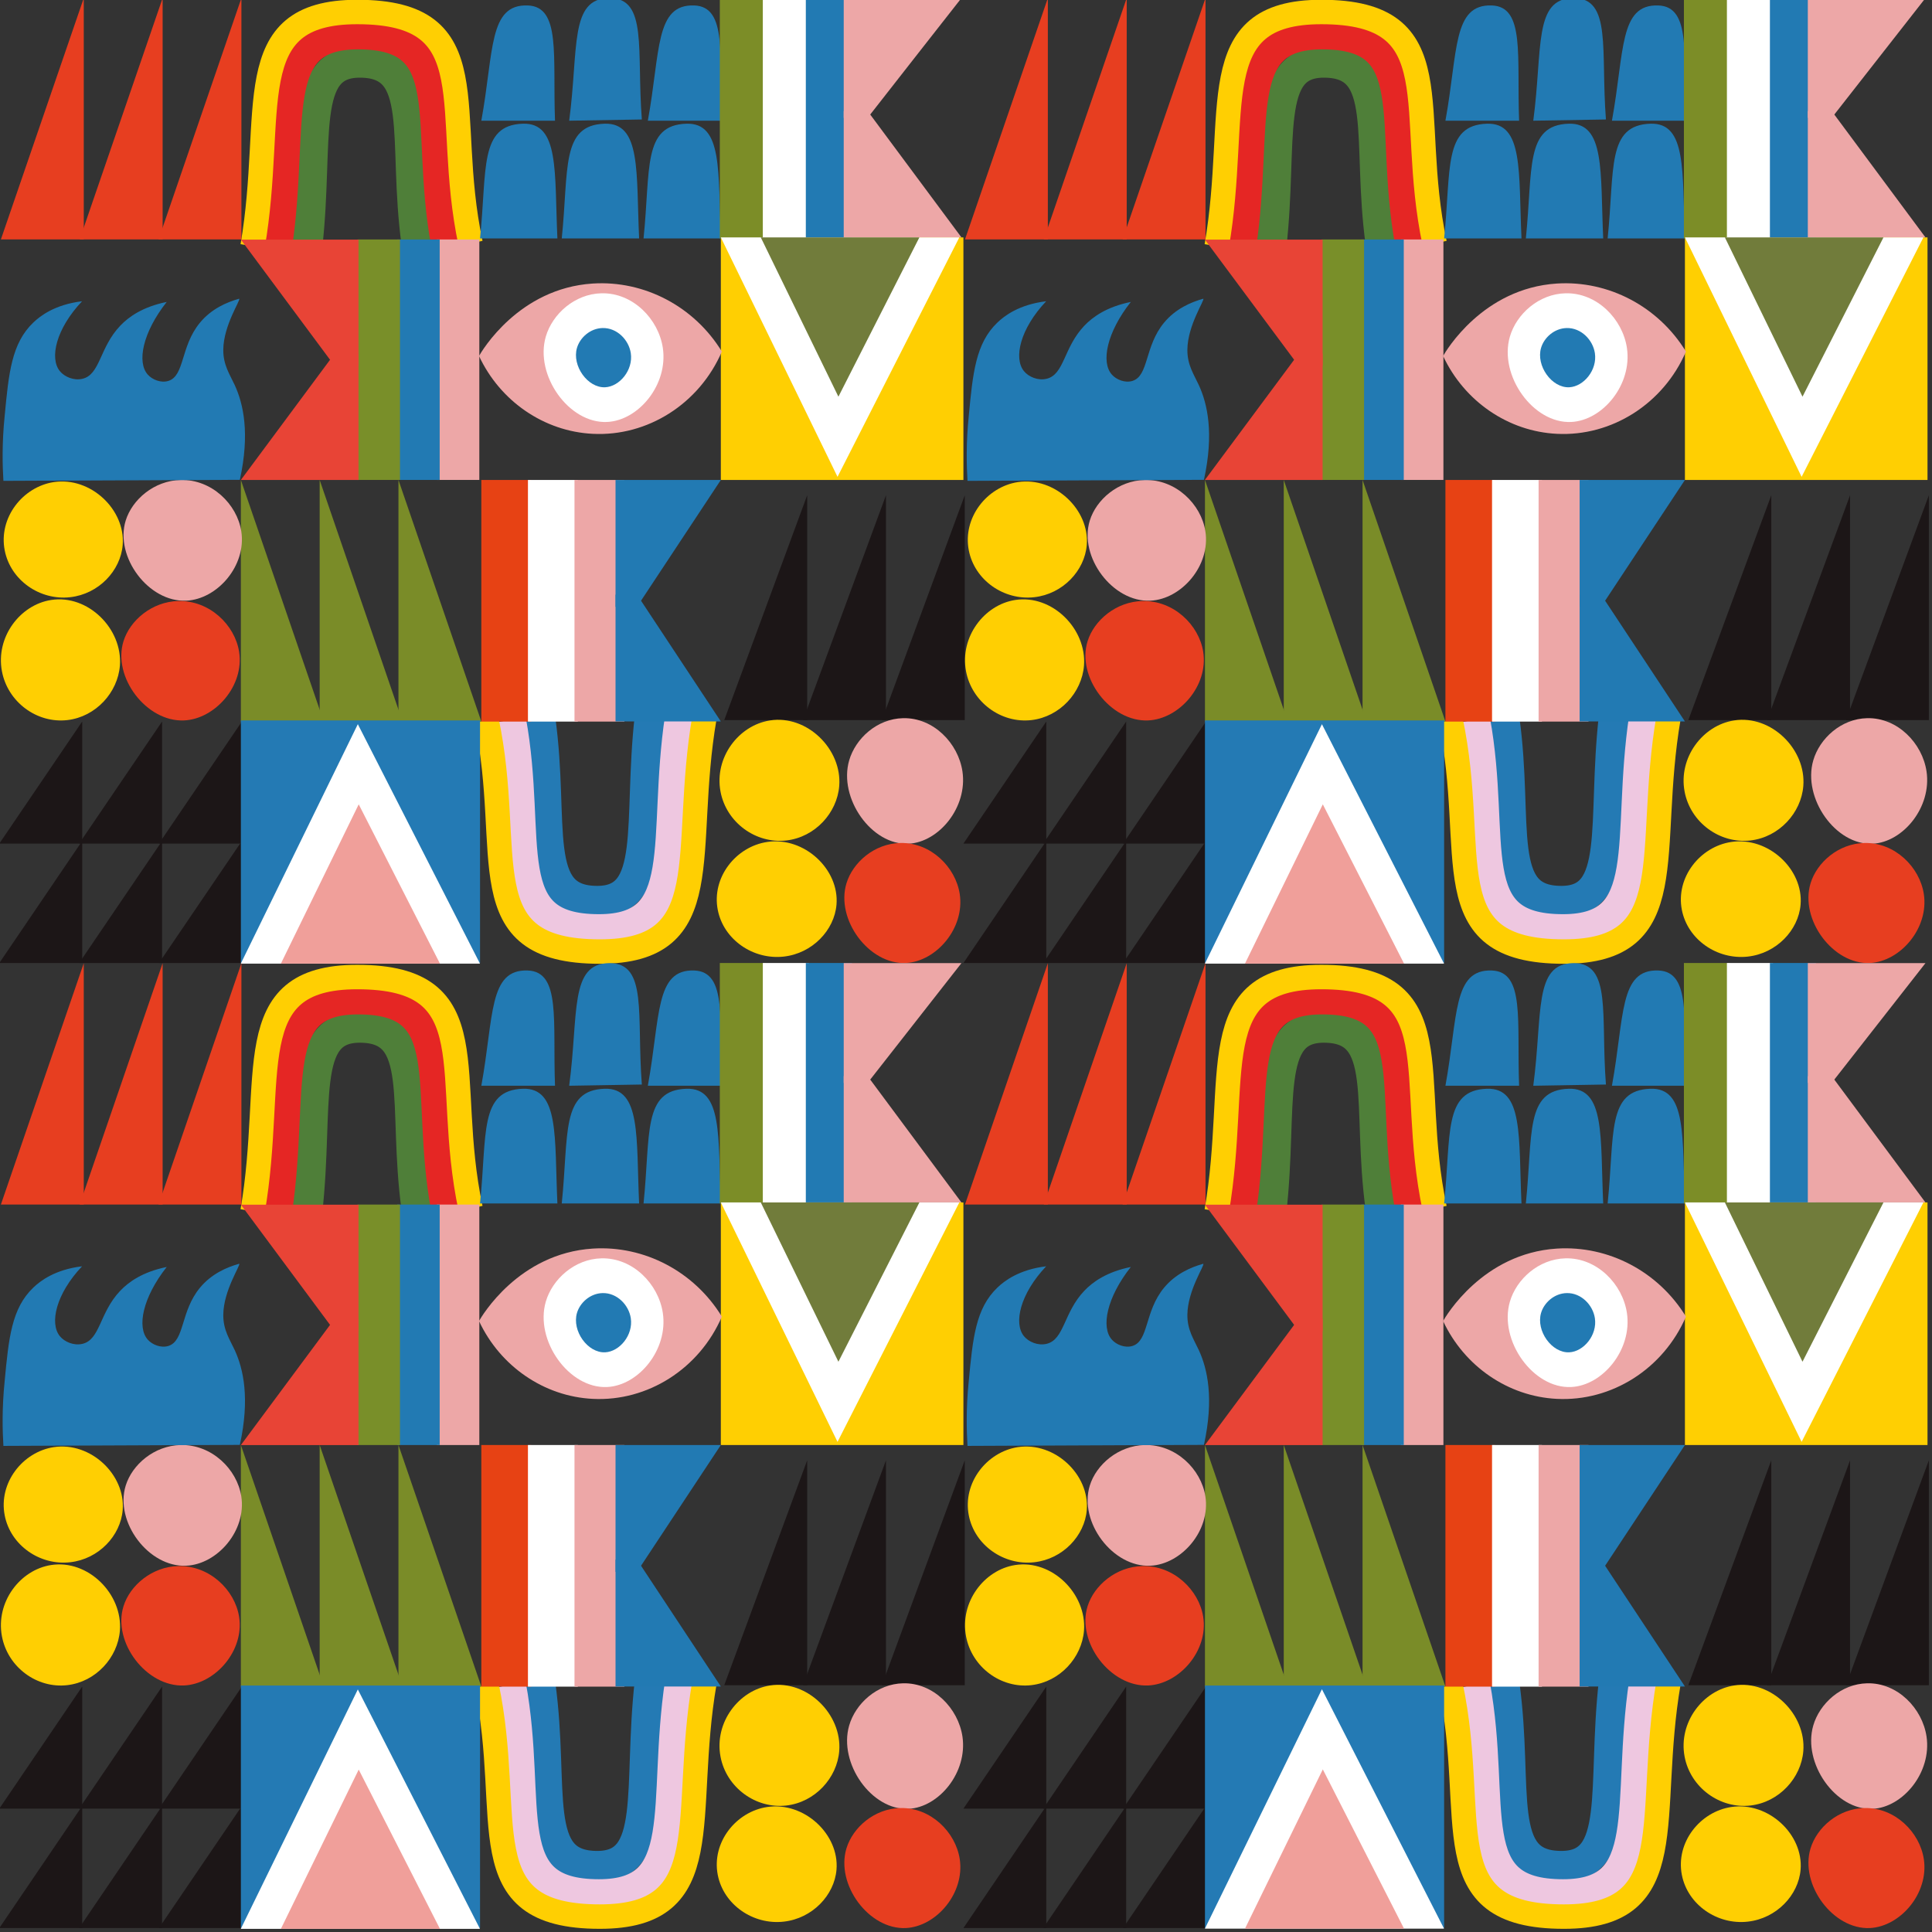 <?xml version="1.0" encoding="UTF-8"?> <!-- Generator: Adobe Illustrator 24.1.2, SVG Export Plug-In . SVG Version: 6.00 Build 0) --> <svg xmlns="http://www.w3.org/2000/svg" xmlns:xlink="http://www.w3.org/1999/xlink" id="Слой_1" x="0px" y="0px" viewBox="0 0 2834.6 2834.6" style="enable-background:new 0 0 2834.6 2834.6;" xml:space="preserve"><rect x="0" y="0" width="2834.6" height="2834.6" fill="#333333" stroke="none"/> <style type="text/css"> .st0{fill:none;stroke:#4F7F39;stroke-width:30.44;stroke-miterlimit:10;} .st1{fill:none;stroke:#E52624;stroke-width:31.595;stroke-miterlimit:10;} .st2{fill:none;stroke:#FFCF02;stroke-width:23.686;stroke-miterlimit:10;} .st3{fill:#FFCF02;} .st4{fill:none;stroke:#247AB4;stroke-width:30.44;stroke-miterlimit:10;} .st5{fill:none;stroke:#EEC7E0;stroke-width:31.595;stroke-miterlimit:10;} .st6{fill:#227AB3;} .st7{fill:#E73E20;} .st8{fill:#1C1617;} .st9{fill:#7A8C28;} .st10{fill:#7C8D27;} .st11{fill:#FFFFFF;} .st12{fill:#EDA7A7;} .st13{fill:#798F29;} .st14{fill:#E84436;} .st15{fill:#717C3B;} .st16{fill:#247AB4;} .st17{fill:#F09F9A;} .st18{fill:#E74214;} .st19{fill:none;stroke:#4F7F39;stroke-width:46.1;stroke-miterlimit:10;} .st20{fill:none;stroke:#E52624;stroke-width:47.849;stroke-miterlimit:10;} .st21{fill:none;stroke:#FFCF02;stroke-width:35.87;stroke-miterlimit:10;} .st22{fill:none;stroke:#247AB4;stroke-width:46.1;stroke-miterlimit:10;} .st23{fill:none;stroke:#EEC7E0;stroke-width:47.849;stroke-miterlimit:10;} </style> <g> <path class="st0" d="M-770.6,233.3c-14.1-100.9,9.7-174.9-56.2-174.9c-59.5,0-40.4,75.2-51.9,177"></path> <path class="st1" d="M-741.3,233c-21.8-116.7,15.1-202.3-87.2-202.3c-92.2,0-62.6,87-80.5,204.7"></path> <path class="st2" d="M-718.6,232.8c-27.8-128.2,19.2-222.3-110.8-222.3c-117.2,0-79.5,95.6-102.2,225"></path> <rect x="-474" y="227" class="st3" width="237" height="233"></rect> <path class="st4" d="M-650.9,690.1C-636.8,791-660.7,865-594.7,865c59.5,0,40.4-75.2,51.9-177"></path> <path class="st5" d="M-680.3,690.5c21.8,116.7-15.1,202.3,87.2,202.3c92.2,0,62.6-87,80.5-204.7"></path> <path class="st2" d="M-703,690.7C-675.2,818.9-722.2,913-592.2,913c117.2,0,79.5-95.6,102.2-225"></path> <path class="st6" d="M-709.3,228c25.2,0,50.4,0,75.6,0c-2.9-63.8,2.1-111.3-33.7-110.2C-710.3,119.1-702.3,161.5-709.3,228z"></path> <path class="st6" d="M-629.4,228c25.2,0,50.4,0,75.6,0c-2.9-63.8,2.1-111.3-33.7-110.2C-630.4,119.1-622.4,161.5-629.4,228z"></path> <path class="st6" d="M-549.6,228c25.2,0,50.4,0,75.6,0c-2.9-63.8,2.1-111.3-33.7-110.2C-550.6,119.1-542.6,161.5-549.6,228z"></path> <path class="st6" d="M-708,114.9c24,0,48,0,72,0c-2.3-62.2,5.9-109.5-26.6-110.7C-701.1,2.8-695.7,48.2-708,114.9z"></path> <path class="st6" d="M-545.3,114.9c24,0,48,0,72,0C-475.6,52.7-467.4,5.4-500,4.2C-538.4,2.8-533,48.2-545.3,114.9z"></path> <path class="st6" d="M-622.2,114.9c23.7-0.4,47.3-0.8,71-1.2C-556.4,47-545.3-2.9-582.8-2.9C-622.2-2.9-612.8,45.6-622.2,114.9z"></path> <polyline class="st7" points="-1096.5,-2.9 -1096.5,229 -1177.5,229 "></polyline> <polyline class="st7" points="-1019.5,-2.9 -1019.5,229 -1100.5,229 "></polyline> <polyline class="st7" points="-942.5,-2.9 -942.5,229 -1023.5,229 "></polyline> <polyline class="st8" points="-389.7,474.7 -389.7,690.7 -470.7,690.7 "></polyline> <polyline class="st8" points="-312.7,474.7 -312.7,690.7 -393.7,690.7 "></polyline> <polyline class="st8" points="-235.7,474.7 -235.7,690.7 -316.7,690.7 "></polyline> <polyline class="st8" points="-942,806.7 -942,924 -1023,924 "></polyline> <polyline class="st8" points="-1020,806.7 -1020,924 -1101,924 "></polyline> <polyline class="st8" points="-1098,806.7 -1098,924 -1179,924 "></polyline> <polyline class="st8" points="-942,692 -942,809.3 -1023,809.3 "></polyline> <polyline class="st8" points="-1020,692 -1020,809.3 -1101,809.3 "></polyline> <polyline class="st8" points="-1098,692 -1098,809.3 -1179,809.3 "></polyline> <polyline class="st9" points="-789,460 -789,692 -708,692 "></polyline> <polyline class="st9" points="-866,460 -866,692 -785,692 "></polyline> <polyline class="st9" points="-943,460 -943,692 -862,692 "></polyline> <rect x="-475" y="-3" class="st10" width="45" height="231"></rect> <rect x="-433" y="-3" class="st11" width="45" height="231"></rect> <rect x="-391" y="-3" class="st6" width="45" height="231"></rect> <g> <path class="st12" d="M-329,110.1c-8.3,0.7-16.7,1.3-25,2v-115h115C-269,34.8-299,72.5-329,110.1z"></path> <path class="st12" d="M-329,107.8c-8.3-0.7-16.7-1.4-25-2.1v121.3h115C-269,187.2-299,147.5-329,107.8z"></path> </g> <rect x="-751.5" y="229" transform="matrix(-1 -1.224647e-16 1.224647e-16 -1 -1461.512 689)" class="st12" width="41.5" height="231"></rect> <rect x="-790.3" y="229" transform="matrix(-1 -1.224647e-16 1.224647e-16 -1 -1539 689)" class="st6" width="41.5" height="231"></rect> <rect x="-829" y="229" transform="matrix(-1 -1.224647e-16 1.224647e-16 -1 -1616.488 689)" class="st13" width="41.5" height="231"></rect> <g> <path class="st14" d="M-853,348.3c8.3,0.7,16.7,1.4,25,2.1V229.1h-115C-913,268.9-883,308.6-853,348.3z"></path> <path class="st14" d="M-853,340.8c8.3-0.7,16.7-1.4,25-2.1V460h-115C-913,420.3-883,380.5-853,340.8z"></path> </g> <path class="st11" d="M-360,457c-38-76.7-76-153.3-114-230h233C-280.7,303.7-320.3,380.3-360,457z"></path> <path class="st15" d="M-359.2,380c-25.3-51-50.6-102-75.8-153h155C-306.4,278-332.8,329-359.2,380z"></path> <rect x="-943" y="691" class="st16" width="233.7" height="233"></rect> <path class="st11" d="M-828.7,694c-38.1,76.7-76.2,153.3-114.3,230h233.7C-749.1,847.3-788.9,770.7-828.7,694z"></path> <path class="st17" d="M-827.8,771c-25.4,51-50.7,102-76.1,153h155.4C-774.9,873-801.4,822-827.8,771z"></path> <path class="st3" d="M-474.3,759.3c-6.2-32.6,17.8-63.6,48.4-68.3c36.3-5.6,70.5,27.7,67.7,63c-2.1,25.8-23.6,49.1-51.6,52.3 C-439.9,809.7-468.7,789.1-474.3,759.3z"></path> <path class="st3" d="M-477,873c-6.2-31.2,17.8-60.8,48.4-65.3c36.3-5.3,70.5,26.4,67.7,60.2c-2.1,24.6-23.6,46.9-51.6,50 C-442.5,921.1-471.4,901.4-477,873z"></path> <path class="st12" d="M-348.6,729.4c6.2-21,27.2-40,52.6-40.6c29.8-0.6,54,24.2,58,51.2c5.1,34.3-22.8,67.9-52.6,69.4 C-326.6,811.2-359.3,765.7-348.6,729.4z"></path> <path class="st7" d="M-351.3,847.5c6.2-20.1,27.2-38.2,52.6-38.8c29.8-0.6,54,23.1,58,49c5.1,32.8-22.8,64.9-52.6,66.3 C-329.3,925.6-362,882.2-351.3,847.5z"></path> <path class="st3" d="M-1173.8,527.6c-6.2-31.3,17.7-61,48-65.5c36.1-5.3,70.1,26.6,67.3,60.4c-2,24.7-23.4,47.1-51.3,50.2 C-1139.5,576-1168.1,556.2-1173.8,527.6z"></path> <path class="st3" d="M-1176.4,643.6c-6.2-32.7,17.7-63.7,48-68.4c36.1-5.6,70.1,27.7,67.3,63c-2,25.8-23.4,49.1-51.3,52.3 C-1142.2,694.1-1170.8,673.4-1176.4,643.6z"></path> <path class="st12" d="M-1055.5,499c6.3-20.2,27.7-38.5,53.7-39c30.4-0.6,55.1,23.2,59.2,49.3c5.2,33-23.3,65.3-53.7,66.7 C-1033.1,577.6-1066.5,533.9-1055.5,499z"></path> <path class="st7" d="M-1057.7,614.8c6.3-20,27.7-38.1,53.7-38.6c30.4-0.6,55.1,23,59.2,48.7c5.2,32.6-23.3,64.6-53.7,66 C-1035.2,692.6-1068.6,649.4-1057.7,614.8z"></path> <path class="st12" d="M-710.3,340.9c2.5-4.4,38.5-65,111.2-69.6c50.6-3.2,99.2,22.1,126.1,65.4c-22,50.1-72.6,81.7-126.1,79.1 C-646.7,413.4-689.6,384.4-710.3,340.9z"></path> <path class="st11" d="M-645,322.2c6.4-21.5,28.1-41,54.4-41.6c30.7-0.7,55.7,24.8,59.9,52.5c5.3,35.2-23.6,69.6-54.4,71.1 C-622.3,406.1-656.1,359.5-645,322.2z"></path> <path class="st6" d="M-614.6,333.2c2.9-9.9,12.9-18.9,25-19.1c14.1-0.3,25.6,11.4,27.6,24.2c2.4,16.2-10.8,32-25,32.7 C-604.1,371.7-619.7,350.3-614.6,333.2z"></path> <path class="st6" d="M-1175,460.9c77-0.3,154-0.7,231-1c10-44.8,3.4-73.1-5-91c-4.9-10.4-11.3-19.3-11.2-34 c0.2-23.6,17.3-48,15.5-49c0,0-0.1,0-0.1,0c-12.1,3.3-27,9.7-38.2,23c-19.2,22.8-14.8,51.1-31,56c-7.3,2.2-15.6-1.3-20-6 c-10.9-11.8-5.1-40.6,18.4-69.8c-23.6,4.7-37.3,14.4-45.4,22.8c-20.4,21.1-19.4,47-37,51c-8.3,1.9-17.4-1.8-22-7.4 c-10.3-12.4-3.8-40.6,21.7-67.1c-26.5,3.2-40.9,14.1-47.7,20.5c-21.2,19.9-23.9,48.3-28,90C-1176.5,424.6-1176,446-1175,460.9z"></path> <rect x="-708" y="460" class="st18" width="48.8" height="232.1"></rect> <rect x="-662.5" y="460" class="st11" width="48.8" height="232.1"></rect> <rect x="-617" y="460" class="st12" width="48.8" height="232.1"></rect> <path class="st6" d="M-554.5,579.8c-7.5,0.7-14.9,1.4-22.4,2.1V460H-474C-500.8,499.9-527.7,539.8-554.5,579.8z"></path> <path class="st6" d="M-554.5,572.2c-7.5-0.7-14.9-1.4-22.4-2.1v121.9H-474C-500.8,652-527.7,612.1-554.5,572.2z"></path> </g> <g> <path class="st19" d="M612.2,358c-21.2-154.1,14.6-267.1-84.4-267.1c-89.4,0-60.6,114.9-77.9,270.4"></path> <path class="st20" d="M656.3,357.5c-32.8-178.2,22.7-309-130.9-309c-138.5,0-93.9,132.9-120.8,312.7"></path> <path class="st21" d="M690.4,357.1C648.7,161.3,719.2,17.6,524.1,17.6c-176,0-119.4,146.1-153.5,343.7"></path> <rect x="1057.6" y="348.3" class="st3" width="355.9" height="355.9"></rect> <path class="st22" d="M791.9,1055.7c21.2,154.1-14.6,267.1,84.4,267.1c89.4,0,60.6-114.9,77.9-270.4"></path> <path class="st23" d="M747.8,1056.2c32.8,178.2-22.7,309,130.9,309c138.5,0,93.9-132.9,120.8-312.7"></path> <path class="st21" d="M713.8,1056.6c41.7,195.8-28.8,339.5,166.3,339.5c176,0,119.4-146.1,153.5-343.7"></path> <path class="st6" d="M704.3,349.8c37.8,0,75.6,0,113.5,0c-4.4-97.4,3.1-170-50.6-168.3C702.8,183.5,714.8,248.2,704.3,349.8z"></path> <path class="st6" d="M824.2,349.8c37.8,0,75.6,0,113.5,0c-4.4-97.4,3.1-170-50.6-168.3C822.7,183.5,834.7,248.2,824.2,349.8z"></path> <path class="st6" d="M944.2,349.8c37.8,0,75.6,0,113.5,0c-4.4-97.4,3.1-170-50.6-168.3C942.6,183.5,954.7,248.2,944.2,349.8z"></path> <path class="st6" d="M706.2,177.1c36,0,72.1,0,108.1,0c-3.5-95,8.9-167.3-40-169.1C716.6,5.9,724.8,75.3,706.2,177.1z"></path> <path class="st6" d="M950.5,177.1c36,0,72.1,0,108.1,0c-3.5-95,8.9-167.3-40-169.1C960.9,5.9,969.1,75.3,950.5,177.1z"></path> <path class="st6" d="M835.1,177.1c35.5-0.6,71.1-1.2,106.6-1.8c-7.8-102,8.9-178.1-47.4-178.1C835.1-2.8,849.2,71.2,835.1,177.1z"></path> <polyline class="st7" points="122.9,-2.8 122.9,351.3 1.3,351.3 "></polyline> <polyline class="st7" points="238.6,-2.8 238.6,351.3 116.9,351.3 "></polyline> <polyline class="st7" points="354.2,-2.8 354.2,351.3 232.6,351.3 "></polyline> <polyline class="st8" points="1184.3,726.6 1184.3,1056.5 1062.6,1056.5 "></polyline> <polyline class="st8" points="1299.9,726.6 1299.9,1056.5 1178.2,1056.5 "></polyline> <polyline class="st8" points="1415.5,726.6 1415.5,1056.5 1293.9,1056.5 "></polyline> <polyline class="st8" points="354.9,1233.8 354.9,1412.9 233.2,1412.9 "></polyline> <polyline class="st8" points="237.8,1233.8 237.8,1412.9 116.1,1412.9 "></polyline> <polyline class="st8" points="120.6,1233.8 120.6,1412.9 -1,1412.9 "></polyline> <polyline class="st8" points="354.9,1058.6 354.9,1237.7 233.2,1237.7 "></polyline> <polyline class="st8" points="237.8,1058.6 237.8,1237.7 116.1,1237.7 "></polyline> <polyline class="st8" points="120.6,1058.6 120.6,1237.7 -1,1237.7 "></polyline> <polyline class="st9" points="584.6,704.2 584.6,1058.6 706.2,1058.6 "></polyline> <polyline class="st9" points="469,704.2 469,1058.6 590.6,1058.6 "></polyline> <polyline class="st9" points="353.4,704.2 353.4,1058.6 475,1058.6 "></polyline> <rect x="1056.1" y="-3" class="st10" width="67.6" height="352.8"></rect> <rect x="1119.2" y="-3" class="st11" width="67.6" height="352.8"></rect> <rect x="1182.3" y="-3" class="st6" width="67.6" height="352.8"></rect> <g> <path class="st12" d="M1275.4,169.8c-12.5,1-25,2-37.5,3.1V-2.8h172.7C1365.4,54.7,1320.4,112.3,1275.4,169.8z"></path> <path class="st12" d="M1275.4,166.2c-12.5-1.1-25-2.1-37.5-3.2v185.3h172.7C1365.4,287.5,1320.4,226.9,1275.4,166.2z"></path> </g> <rect x="640.9" y="351.4" transform="matrix(-1 -1.224647e-16 1.224647e-16 -1 1344.159 1055.551)" class="st12" width="62.3" height="352.8"></rect> <rect x="582.7" y="351.4" transform="matrix(-1 -1.224647e-16 1.224647e-16 -1 1227.803 1055.551)" class="st6" width="62.3" height="352.8"></rect> <rect x="524.6" y="351.4" transform="matrix(-1 -1.224647e-16 1.224647e-16 -1 1111.447 1055.551)" class="st13" width="62.3" height="352.8"></rect> <g> <path class="st14" d="M488.5,533.6c12.5,1.1,25,2.1,37.5,3.2V351.6H353.4C398.4,412.3,443.5,472.9,488.5,533.6z"></path> <path class="st14" d="M488.5,522.1c12.5-1.1,25-2.1,37.5-3.2v185.3H353.4C398.4,643.5,443.5,582.8,488.5,522.1z"></path> </g> <path class="st11" d="M1228.8,699.6c-57.1-117.1-114.1-234.2-171.2-351.3h349.9C1347.9,465.4,1288.4,582.5,1228.8,699.6z"></path> <path class="st15" d="M1230.1,582c-38-77.9-75.9-155.8-113.9-233.7h232.7C1309.3,426.2,1269.7,504.1,1230.1,582z"></path> <rect x="353.4" y="1057" class="st16" width="350.9" height="355.9"></rect> <path class="st11" d="M525,1062.5c-57.2,117.1-114.4,234.2-171.7,351.3h350.9C644.5,1296.7,584.8,1179.6,525,1062.5z"></path> <path class="st17" d="M526.3,1180.1c-38.1,77.9-76.1,155.8-114.2,233.7h233.4C605.8,1335.9,566,1258,526.3,1180.1z"></path> <path class="st3" d="M1057.1,1161.3c-9.3-49.9,26.7-97.2,72.6-104.3c54.5-8.5,105.9,42.3,101.6,96.2c-3.1,39.4-35.4,75-77.4,79.9 C1108.9,1238.3,1065.6,1206.8,1057.1,1161.3z"></path> <path class="st3" d="M1053.1,1335c-9.3-47.7,26.7-92.9,72.6-99.7c54.5-8.1,105.9,40.4,101.6,91.9c-3.1,37.6-35.4,71.6-77.4,76.3 C1104.8,1408.5,1061.6,1378.5,1053.1,1335z"></path> <path class="st12" d="M1245.9,1115.6c9.3-32.1,40.8-61.1,79.1-61.9c44.7-1,81,36.9,87.1,78.2c7.7,52.4-34.3,103.7-79.1,106 C1278.9,1240.6,1229.8,1171.2,1245.9,1115.6z"></path> <path class="st7" d="M1241.9,1296c9.3-30.6,40.8-58.4,79.1-59.2c44.7-0.9,81,35.3,87.1,74.8c7.7,50.1-34.3,99.1-79.1,101.3 C1274.9,1415.4,1225.8,1349.1,1241.9,1296z"></path> <path class="st3" d="M6.9,807.4c-9.3-47.8,26.5-93.2,72.1-100.1c54.2-8.1,105.2,40.6,101,92.3c-3.1,37.8-35.2,71.9-77,76.6 C58.3,881.3,15.3,851.1,6.9,807.4z"></path> <path class="st3" d="M2.8,984.7c-9.3-49.9,26.5-97.3,72.1-104.4c54.2-8.5,105.2,42.3,101,96.3c-3.1,39.4-35.2,75-77,79.9 C54.3,1061.7,11.3,1030.2,2.8,984.7z"></path> <path class="st12" d="M184.4,763.8c9.5-30.8,41.7-58.7,80.7-59.6c45.6-1,82.7,35.5,88.9,75.2c7.9,50.4-35,99.8-80.7,101.9 C218.1,883.9,168,817.1,184.4,763.8z"></path> <path class="st7" d="M181.2,940.7c9.5-30.5,41.7-58.1,80.7-58.9c45.6-0.9,82.7,35.1,88.9,74.4c7.9,49.8-35,98.7-80.7,100.8 C214.9,1059.5,164.7,993.5,181.2,940.7z"></path> <path class="st12" d="M702.8,522.3c3.8-6.7,57.9-99.3,166.9-106.3c75.9-4.8,149,33.8,189.4,99.8c-33,76.6-109,124.8-189.4,120.7 C798.3,633,733.9,588.8,702.8,522.3z"></path> <path class="st11" d="M800.8,493.8c9.6-32.9,42.2-62.6,81.7-63.5c46.2-1,83.7,37.9,90,80.2c8,53.7-35.4,106.4-81.7,108.6 C834.9,621.8,784.2,550.7,800.8,493.8z"></path> <path class="st6" d="M846.5,510.5c4.4-15.1,19.4-28.8,37.6-29.2c21.2-0.5,38.5,17.4,41.4,36.9c3.7,24.7-16.3,48.9-37.6,50 C862.2,569.4,838.9,536.6,846.5,510.5z"></path> <path class="st6" d="M5,705.5c115.6-0.5,231.3-1,346.9-1.5c15-68.4,5.1-111.6-7.5-139c-7.3-15.8-17-29.5-16.8-51.9 c0.3-36,26-73.3,23.3-74.8c-0.1,0-0.1,0-0.1,0c-18.2,5.1-40.6,14.8-57.4,35.1c-28.9,34.9-22.2,78.1-46.5,85.5 c-10.9,3.3-23.5-1.9-30-9.2c-16.4-18.1-7.6-62,27.7-106.7c-35.5,7.2-55.9,22-68.2,34.9c-30.7,32.2-29.2,71.8-55.6,77.9 c-12.4,2.9-26.1-2.8-33-11.3c-15.4-18.9-5.7-62,32.6-102.5c-39.8,4.8-61.4,21.5-71.6,31.3c-31.8,30.5-36,73.7-42,137.5 C2.8,650.1,3.6,682.9,5,705.5z"></path> <rect x="706.2" y="704.2" class="st18" width="73.2" height="354.5"></rect> <rect x="774.6" y="704.2" class="st11" width="73.2" height="354.5"></rect> <rect x="842.9" y="704.2" class="st12" width="73.2" height="354.5"></rect> <path class="st6" d="M936.7,887.1c-11.2,1.1-22.4,2.2-33.6,3.2V704.2h154.5C1017.3,765.2,977,826.1,936.7,887.1z"></path> <path class="st6" d="M936.7,875.6c-11.2-1.1-22.4-2.2-33.6-3.2v186.1h154.5C1017.3,997.5,977,936.5,936.7,875.6z"></path> </g> <g> <path class="st19" d="M2026.7,358c-21.2-154.1,14.6-267.1-84.4-267.1c-89.4,0-60.6,114.9-77.9,270.4"></path> <path class="st20" d="M2070.8,357.5c-32.8-178.2,22.7-309-130.9-309c-138.5,0-93.9,132.9-120.8,312.7"></path> <path class="st21" d="M2104.9,357.1c-41.7-195.8,28.8-339.5-166.3-339.5c-176,0-119.4,146.1-153.5,343.7"></path> <rect x="2472.1" y="348.3" class="st3" width="355.9" height="355.9"></rect> <path class="st22" d="M2206.4,1055.7c21.2,154.1-14.6,267.1,84.4,267.1c89.4,0,60.6-114.9,77.9-270.4"></path> <path class="st23" d="M2162.3,1056.2c32.8,178.2-22.7,309,130.9,309c138.5,0,93.9-132.9,120.8-312.7"></path> <path class="st21" d="M2128.3,1056.6c41.7,195.8-28.8,339.5,166.3,339.5c176,0,119.4-146.1,153.5-343.7"></path> <path class="st6" d="M2118.8,349.8c37.8,0,75.6,0,113.5,0c-4.4-97.4,3.1-170-50.6-168.3C2117.3,183.5,2129.3,248.2,2118.8,349.8z"></path> <path class="st6" d="M2238.7,349.8c37.8,0,75.6,0,113.5,0c-4.4-97.4,3.1-170-50.6-168.3C2237.2,183.5,2249.2,248.2,2238.7,349.8z"></path> <path class="st6" d="M2358.7,349.8c37.8,0,75.6,0,113.5,0c-4.4-97.4,3.1-170-50.6-168.3C2357.1,183.5,2369.2,248.2,2358.7,349.8z"></path> <path class="st6" d="M2120.7,177.1c36,0,72.1,0,108.1,0c-3.5-95,8.9-167.3-40-169.1C2131.1,5.9,2139.3,75.3,2120.7,177.1z"></path> <path class="st6" d="M2365,177.1c36,0,72.1,0,108.1,0c-3.5-95,8.9-167.3-40-169.1C2375.4,5.9,2383.6,75.3,2365,177.1z"></path> <path class="st6" d="M2249.6,177.1c35.5-0.6,71.1-1.2,106.6-1.8c-7.8-102,8.9-178.1-47.4-178.1 C2249.6-2.8,2263.7,71.2,2249.6,177.1z"></path> <polyline class="st7" points="1537.4,-2.8 1537.4,351.3 1415.8,351.3 "></polyline> <polyline class="st7" points="1653.1,-2.8 1653.1,351.3 1531.4,351.3 "></polyline> <polyline class="st7" points="1768.7,-2.8 1768.7,351.3 1647,351.3 "></polyline> <polyline class="st8" points="2598.8,726.6 2598.8,1056.5 2477.1,1056.5 "></polyline> <polyline class="st8" points="2714.4,726.6 2714.4,1056.5 2592.7,1056.5 "></polyline> <polyline class="st8" points="2830,726.6 2830,1056.5 2708.4,1056.5 "></polyline> <polyline class="st8" points="1769.4,1233.8 1769.4,1412.9 1647.7,1412.9 "></polyline> <polyline class="st8" points="1652.3,1233.8 1652.3,1412.9 1530.6,1412.9 "></polyline> <polyline class="st8" points="1535.1,1233.8 1535.1,1412.9 1413.5,1412.9 "></polyline> <polyline class="st8" points="1769.4,1058.6 1769.4,1237.7 1647.7,1237.7 "></polyline> <polyline class="st8" points="1652.3,1058.6 1652.3,1237.7 1530.6,1237.7 "></polyline> <polyline class="st8" points="1535.1,1058.6 1535.1,1237.7 1413.5,1237.7 "></polyline> <polyline class="st9" points="1999.1,704.2 1999.1,1058.6 2120.7,1058.6 "></polyline> <polyline class="st9" points="1883.5,704.2 1883.5,1058.6 2005.1,1058.6 "></polyline> <polyline class="st9" points="1767.9,704.2 1767.9,1058.6 1889.5,1058.6 "></polyline> <rect x="2470.6" y="-3" class="st10" width="67.6" height="352.8"></rect> <rect x="2533.7" y="-3" class="st11" width="67.6" height="352.8"></rect> <rect x="2596.8" y="-3" class="st6" width="67.6" height="352.8"></rect> <g> <path class="st12" d="M2689.9,169.8c-12.5,1-25,2-37.5,3.1V-2.8H2825C2779.9,54.7,2734.9,112.3,2689.9,169.8z"></path> <path class="st12" d="M2689.9,166.2c-12.5-1.1-25-2.1-37.5-3.2v185.3H2825C2779.9,287.5,2734.9,226.9,2689.9,166.2z"></path> </g> <rect x="2055.4" y="351.4" transform="matrix(-1 -1.224647e-16 1.224647e-16 -1 4173.157 1055.551)" class="st12" width="62.3" height="352.8"></rect> <rect x="1997.2" y="351.4" transform="matrix(-1 -1.224647e-16 1.224647e-16 -1 4056.801 1055.551)" class="st6" width="62.3" height="352.8"></rect> <rect x="1939.1" y="351.4" transform="matrix(-1 -1.224647e-16 1.224647e-16 -1 3940.445 1055.551)" class="st13" width="62.3" height="352.8"></rect> <g> <path class="st14" d="M1903,533.6c12.5,1.1,25,2.1,37.5,3.2V351.6h-172.7C1812.9,412.3,1858,472.9,1903,533.6z"></path> <path class="st14" d="M1903,522.1c12.5-1.1,25-2.1,37.5-3.2v185.3h-172.7C1812.9,643.5,1858,582.8,1903,522.1z"></path> </g> <path class="st11" d="M2643.3,699.6c-57.1-117.1-114.1-234.2-171.2-351.3H2822C2762.4,465.4,2702.9,582.5,2643.3,699.6z"></path> <path class="st15" d="M2644.6,582c-38-77.9-75.9-155.8-113.9-233.7h232.7C2723.8,426.2,2684.2,504.1,2644.6,582z"></path> <rect x="1767.9" y="1057" class="st16" width="350.9" height="355.9"></rect> <path class="st11" d="M1939.5,1062.5c-57.2,117.1-114.4,234.2-171.7,351.3h350.9C2059,1296.7,1999.3,1179.6,1939.5,1062.5z"></path> <path class="st17" d="M1940.8,1180.1c-38.1,77.9-76.1,155.8-114.2,233.7H2060C2020.3,1335.9,1980.5,1258,1940.8,1180.1z"></path> <path class="st3" d="M2471.6,1161.3c-9.3-49.9,26.7-97.2,72.6-104.3c54.5-8.5,105.9,42.3,101.6,96.2c-3.1,39.4-35.4,75-77.4,79.9 C2523.4,1238.3,2480.1,1206.8,2471.6,1161.3z"></path> <path class="st3" d="M2467.6,1335c-9.3-47.7,26.7-92.9,72.6-99.7c54.5-8.1,105.9,40.4,101.6,91.9c-3.1,37.6-35.4,71.6-77.4,76.3 C2519.3,1408.5,2476.1,1378.5,2467.6,1335z"></path> <path class="st12" d="M2660.4,1115.6c9.3-32.1,40.8-61.1,79.1-61.9c44.7-1,81,36.9,87.1,78.2c7.7,52.4-34.3,103.7-79.1,106 C2693.4,1240.6,2644.3,1171.2,2660.4,1115.6z"></path> <path class="st7" d="M2656.4,1296c9.3-30.6,40.8-58.4,79.1-59.2c44.7-0.9,81,35.3,87.1,74.8c7.7,50.1-34.3,99.1-79.1,101.3 C2689.4,1415.4,2640.3,1349.1,2656.4,1296z"></path> <path class="st3" d="M1421.4,807.4c-9.3-47.8,26.5-93.2,72.1-100.1c54.2-8.1,105.2,40.6,101,92.3c-3.1,37.8-35.2,71.9-77,76.6 C1472.8,881.3,1429.8,851.1,1421.4,807.4z"></path> <path class="st3" d="M1417.3,984.7c-9.3-49.9,26.5-97.3,72.1-104.4c54.2-8.5,105.2,42.3,101,96.3c-3.1,39.4-35.2,75-77,79.9 C1468.8,1061.7,1425.8,1030.2,1417.3,984.7z"></path> <path class="st12" d="M1598.9,763.8c9.5-30.8,41.7-58.7,80.7-59.6c45.6-1,82.7,35.5,88.9,75.2c7.9,50.4-35,99.8-80.7,101.9 C1632.6,883.9,1582.5,817.1,1598.9,763.8z"></path> <path class="st7" d="M1595.7,940.7c9.5-30.5,41.7-58.1,80.7-58.9c45.6-0.9,82.7,35.1,88.9,74.4c7.9,49.8-35,98.7-80.7,100.8 C1629.4,1059.5,1579.2,993.5,1595.7,940.7z"></path> <path class="st12" d="M2117.3,522.3c3.8-6.7,57.9-99.3,166.9-106.3c75.9-4.8,149,33.8,189.4,99.8c-33,76.6-109,124.8-189.4,120.7 C2212.8,633,2148.4,588.8,2117.3,522.3z"></path> <path class="st11" d="M2215.3,493.8c9.6-32.9,42.2-62.6,81.7-63.5c46.2-1,83.7,37.9,90,80.2c8,53.7-35.4,106.4-81.7,108.6 C2249.4,621.8,2198.7,550.7,2215.3,493.8z"></path> <path class="st6" d="M2261,510.5c4.4-15.1,19.4-28.8,37.6-29.2c21.2-0.5,38.5,17.4,41.4,36.9c3.7,24.7-16.3,48.9-37.6,50 C2276.7,569.4,2253.4,536.6,2261,510.5z"></path> <path class="st6" d="M1419.5,705.5c115.6-0.5,231.3-1,346.9-1.5c15-68.4,5.1-111.6-7.5-139c-7.3-15.8-17-29.5-16.8-51.9 c0.3-36,26-73.3,23.3-74.8c-0.1,0-0.1,0-0.1,0c-18.2,5.1-40.6,14.8-57.4,35.1c-28.9,34.9-22.2,78.1-46.5,85.5 c-10.9,3.3-23.5-1.9-30-9.2c-16.4-18.1-7.6-62,27.7-106.7c-35.5,7.2-55.9,22-68.2,34.9c-30.7,32.2-29.2,71.8-55.6,77.9 c-12.4,2.9-26.1-2.8-33-11.3c-15.4-18.9-5.7-62,32.6-102.5c-39.8,4.8-61.4,21.5-71.6,31.3c-31.8,30.5-36,73.7-42,137.5 C1417.3,650.1,1418.1,682.9,1419.5,705.5z"></path> <rect x="2120.7" y="704.2" class="st18" width="73.2" height="354.5"></rect> <rect x="2189.1" y="704.2" class="st11" width="73.2" height="354.5"></rect> <rect x="2257.4" y="704.2" class="st12" width="73.2" height="354.5"></rect> <path class="st6" d="M2351.2,887.1c-11.2,1.1-22.4,2.2-33.6,3.2V704.2h154.5C2431.8,765.2,2391.5,826.1,2351.2,887.1z"></path> <path class="st6" d="M2351.2,875.6c-11.2-1.1-22.4-2.2-33.6-3.2v186.1h154.5C2431.8,997.5,2391.5,936.5,2351.2,875.6z"></path> </g> <g> <path class="st19" d="M612.2,1773.9c-21.2-154.1,14.6-267.1-84.4-267.1c-89.4,0-60.6,114.9-77.9,270.4"></path> <path class="st20" d="M656.3,1773.4c-32.8-178.2,22.7-309-130.9-309c-138.5,0-93.9,132.9-120.8,312.7"></path> <path class="st21" d="M690.4,1773c-41.7-195.8,28.8-339.5-166.3-339.5c-176,0-119.4,146.1-153.5,343.7"></path> <rect x="1057.6" y="1764.2" class="st3" width="355.9" height="355.9"></rect> <path class="st22" d="M791.9,2471.6c21.2,154.1-14.6,267.1,84.4,267.1c89.4,0,60.6-114.9,77.9-270.4"></path> <path class="st23" d="M747.8,2472.1c32.8,178.2-22.7,309,130.9,309c138.5,0,93.9-132.9,120.8-312.7"></path> <path class="st21" d="M713.8,2472.5C755.4,2668.4,685,2812,880.1,2812c176,0,119.4-146.1,153.5-343.7"></path> <path class="st6" d="M704.3,1765.7c37.8,0,75.6,0,113.5,0c-4.4-97.4,3.1-170-50.6-168.3C702.8,1599.4,714.8,1664.2,704.3,1765.7z"></path> <path class="st6" d="M824.2,1765.7c37.8,0,75.6,0,113.5,0c-4.4-97.4,3.1-170-50.6-168.3C822.7,1599.4,834.7,1664.2,824.2,1765.7z"></path> <path class="st6" d="M944.2,1765.7c37.8,0,75.6,0,113.5,0c-4.4-97.4,3.1-170-50.6-168.3C942.6,1599.4,954.7,1664.2,944.2,1765.7z"></path> <path class="st6" d="M706.2,1593c36,0,72.1,0,108.1,0c-3.5-95,8.9-167.3-40-169.1C716.6,1421.8,724.8,1491.2,706.2,1593z"></path> <path class="st6" d="M950.5,1593c36,0,72.1,0,108.1,0c-3.5-95,8.9-167.3-40-169.1C960.9,1421.8,969.1,1491.2,950.5,1593z"></path> <path class="st6" d="M835.1,1593c35.5-0.6,71.1-1.2,106.6-1.8c-7.8-101.9,8.9-178.1-47.4-178.1 C835.1,1413.2,849.2,1487.1,835.1,1593z"></path> <polyline class="st7" points="122.9,1413.2 122.9,1767.3 1.3,1767.3 "></polyline> <polyline class="st7" points="238.6,1413.2 238.6,1767.3 116.9,1767.3 "></polyline> <polyline class="st7" points="354.2,1413.2 354.2,1767.3 232.6,1767.3 "></polyline> <polyline class="st8" points="1184.3,2142.5 1184.3,2472.5 1062.6,2472.5 "></polyline> <polyline class="st8" points="1299.9,2142.5 1299.9,2472.5 1178.2,2472.5 "></polyline> <polyline class="st8" points="1415.5,2142.5 1415.5,2472.5 1293.9,2472.5 "></polyline> <polyline class="st8" points="354.9,2649.7 354.9,2828.8 233.2,2828.8 "></polyline> <polyline class="st8" points="237.8,2649.7 237.8,2828.8 116.1,2828.8 "></polyline> <polyline class="st8" points="120.6,2649.7 120.6,2828.8 -1,2828.8 "></polyline> <polyline class="st8" points="354.9,2474.5 354.9,2653.6 233.2,2653.6 "></polyline> <polyline class="st8" points="237.8,2474.5 237.8,2653.6 116.1,2653.6 "></polyline> <polyline class="st8" points="120.6,2474.5 120.6,2653.6 -1,2653.6 "></polyline> <polyline class="st9" points="584.6,2120.1 584.6,2474.5 706.2,2474.5 "></polyline> <polyline class="st9" points="469,2120.1 469,2474.5 590.6,2474.5 "></polyline> <polyline class="st9" points="353.4,2120.1 353.4,2474.5 475,2474.5 "></polyline> <rect x="1056.1" y="1412.9" class="st10" width="67.6" height="352.8"></rect> <rect x="1119.2" y="1412.9" class="st11" width="67.6" height="352.8"></rect> <rect x="1182.3" y="1412.9" class="st6" width="67.6" height="352.8"></rect> <g> <path class="st12" d="M1275.4,1585.7c-12.5,1-25,2-37.5,3.1v-175.7h172.7C1365.4,1470.7,1320.4,1528.2,1275.4,1585.7z"></path> <path class="st12" d="M1275.4,1582.1c-12.5-1.1-25-2.1-37.5-3.2v185.3h172.7C1365.4,1703.5,1320.4,1642.8,1275.4,1582.1z"></path> </g> <rect x="640.9" y="1767.3" transform="matrix(-1 -1.224647e-16 1.224647e-16 -1 1344.159 3887.423)" class="st12" width="62.3" height="352.8"></rect> <rect x="582.7" y="1767.3" transform="matrix(-1 -1.224647e-16 1.224647e-16 -1 1227.803 3887.423)" class="st6" width="62.3" height="352.8"></rect> <rect x="524.6" y="1767.3" transform="matrix(-1 -1.224647e-16 1.224647e-16 -1 1111.447 3887.423)" class="st13" width="62.3" height="352.8"></rect> <g> <path class="st14" d="M488.5,1949.6c12.5,1.1,25,2.1,37.5,3.2v-185.3H353.4C398.4,1828.2,443.5,1888.9,488.5,1949.6z"></path> <path class="st14" d="M488.5,1938.1c12.5-1.1,25-2.1,37.5-3.2v185.3H353.4C398.4,2059.4,443.5,1998.8,488.5,1938.1z"></path> </g> <path class="st11" d="M1228.8,2115.5c-57.1-117.1-114.1-234.2-171.2-351.3h349.9C1347.9,1881.3,1288.4,1998.4,1228.8,2115.5z"></path> <path class="st15" d="M1230.1,1997.9c-38-77.9-75.9-155.8-113.9-233.7h232.7C1309.3,1842.1,1269.7,1920,1230.1,1997.9z"></path> <rect x="353.4" y="2473" class="st16" width="350.9" height="355.9"></rect> <path class="st11" d="M525,2478.7c-57.2,117.1-114.4,234.2-171.7,351.3h350.9C644.5,2712.9,584.8,2595.8,525,2478.7z"></path> <path class="st17" d="M526.3,2596.3c-38.1,77.9-76.1,155.8-114.2,233.7h233.4C605.8,2752.1,566,2674.2,526.3,2596.3z"></path> <path class="st3" d="M1057.1,2577.2c-9.3-49.9,26.7-97.2,72.6-104.3c54.5-8.5,105.9,42.3,101.6,96.2c-3.1,39.4-35.4,75-77.4,79.9 C1108.9,2654.2,1065.6,2622.7,1057.1,2577.2z"></path> <path class="st3" d="M1053.1,2750.9c-9.3-47.7,26.7-92.9,72.6-99.7c54.5-8.1,105.9,40.4,101.6,91.9c-3.1,37.6-35.4,71.6-77.4,76.3 C1104.8,2824.5,1061.6,2794.4,1053.1,2750.9z"></path> <path class="st12" d="M1245.9,2531.6c9.3-32.1,40.8-61.1,79.1-61.9c44.7-1,81,36.9,87.1,78.2c7.7,52.4-34.3,103.7-79.1,106 C1278.9,2656.5,1229.8,2587.1,1245.9,2531.6z"></path> <path class="st7" d="M1241.9,2711.9c9.3-30.6,40.8-58.4,79.1-59.2c44.7-0.9,81,35.3,87.1,74.8c7.7,50.1-34.3,99.1-79.1,101.3 C1274.9,2831.3,1225.8,2765,1241.9,2711.9z"></path> <path class="st3" d="M6.9,2223.3c-9.3-47.8,26.5-93.2,72.1-100.1c54.2-8.1,105.2,40.6,101,92.3c-3.1,37.8-35.2,71.9-77,76.6 C58.3,2297.2,15.3,2267,6.9,2223.3z"></path> <path class="st3" d="M2.8,2400.6c-9.3-49.9,26.5-97.3,72.1-104.4c54.2-8.5,105.2,42.3,101,96.3c-3.1,39.4-35.2,75-77,79.9 C54.3,2477.7,11.3,2446.2,2.8,2400.6z"></path> <path class="st12" d="M184.4,2179.7c9.5-30.8,41.7-58.7,80.7-59.6c45.6-1,82.7,35.5,88.9,75.2c7.9,50.4-35,99.8-80.7,101.9 C218.1,2299.8,168,2233.1,184.4,2179.7z"></path> <path class="st7" d="M181.2,2356.6c9.5-30.5,41.7-58.1,80.7-58.9c45.6-0.9,82.7,35.1,88.9,74.4c7.9,49.8-35,98.7-80.7,100.8 C214.9,2475.4,164.7,2409.4,181.2,2356.6z"></path> <path class="st12" d="M702.8,1938.2c3.8-6.7,57.9-99.3,166.9-106.3c75.9-4.8,149,33.8,189.4,99.8c-33,76.6-109,124.8-189.4,120.7 C798.3,2048.9,733.9,2004.7,702.8,1938.2z"></path> <path class="st11" d="M800.8,1909.7c9.6-32.9,42.2-62.6,81.7-63.5c46.2-1,83.7,37.9,90,80.2c8,53.7-35.4,106.4-81.7,108.6 C834.9,2037.8,784.2,1966.6,800.8,1909.7z"></path> <path class="st6" d="M846.5,1926.4c4.4-15.1,19.4-28.8,37.6-29.2c21.2-0.5,38.5,17.4,41.4,36.9c3.7,24.7-16.3,48.9-37.6,50 C862.2,1985.3,838.9,1952.6,846.5,1926.4z"></path> <path class="st6" d="M5,2121.4c115.6-0.5,231.3-1,346.9-1.5c15-68.4,5.1-111.6-7.5-139c-7.3-15.8-17-29.5-16.8-51.9 c0.3-36,26-73.3,23.3-74.8c-0.1,0-0.1,0-0.1,0c-18.2,5.1-40.6,14.8-57.4,35.1c-28.9,34.9-22.2,78.1-46.5,85.5 c-10.9,3.3-23.5-1.9-30-9.2c-16.4-18.1-7.6-62,27.7-106.7c-35.5,7.2-55.9,22-68.2,34.9c-30.7,32.2-29.2,71.8-55.6,77.9 c-12.4,2.9-26.1-2.8-33-11.3c-15.4-18.9-5.7-62,32.6-102.5c-39.8,4.8-61.4,21.5-71.6,31.3c-31.8,30.5-36,73.7-42,137.5 C2.8,2066,3.6,2098.8,5,2121.4z"></path> <rect x="706.2" y="2120.1" class="st18" width="73.2" height="354.5"></rect> <rect x="774.6" y="2120.1" class="st11" width="73.2" height="354.5"></rect> <rect x="842.9" y="2120.1" class="st12" width="73.2" height="354.5"></rect> <path class="st6" d="M936.7,2303c-11.2,1.1-22.4,2.2-33.6,3.2v-186.1h154.5C1017.3,2181.1,977,2242.1,936.7,2303z"></path> <path class="st6" d="M936.7,2291.5c-11.2-1.1-22.4-2.2-33.6-3.2v186.1h154.5C1017.3,2413.4,977,2352.5,936.7,2291.5z"></path> </g> <g> <path class="st19" d="M2026.7,1773.9c-21.2-154.1,14.6-267.1-84.4-267.1c-89.4,0-60.6,114.9-77.9,270.4"></path> <path class="st20" d="M2070.8,1773.4c-32.8-178.2,22.7-309-130.9-309c-138.5,0-93.9,132.9-120.8,312.7"></path> <path class="st21" d="M2104.9,1773c-41.7-195.8,28.8-339.5-166.3-339.5c-176,0-119.4,146.1-153.5,343.7"></path> <rect x="2472.1" y="1764.2" class="st3" width="355.9" height="355.9"></rect> <path class="st22" d="M2206.4,2471.6c21.2,154.1-14.6,267.1,84.4,267.1c89.4,0,60.6-114.9,77.9-270.4"></path> <path class="st23" d="M2162.3,2472.1c32.8,178.2-22.7,309,130.9,309c138.5,0,93.9-132.9,120.8-312.7"></path> <path class="st21" d="M2128.3,2472.5c41.7,195.8-28.8,339.5,166.3,339.5c176,0,119.4-146.1,153.5-343.7"></path> <path class="st6" d="M2118.8,1765.7c37.8,0,75.6,0,113.5,0c-4.4-97.4,3.1-170-50.6-168.3 C2117.3,1599.4,2129.3,1664.2,2118.8,1765.7z"></path> <path class="st6" d="M2238.7,1765.7c37.8,0,75.6,0,113.5,0c-4.4-97.4,3.1-170-50.6-168.3 C2237.2,1599.4,2249.2,1664.2,2238.7,1765.7z"></path> <path class="st6" d="M2358.7,1765.7c37.8,0,75.6,0,113.5,0c-4.4-97.4,3.1-170-50.6-168.3 C2357.1,1599.4,2369.2,1664.2,2358.7,1765.7z"></path> <path class="st6" d="M2120.7,1593c36,0,72.1,0,108.1,0c-3.5-95,8.9-167.3-40-169.1C2131.1,1421.8,2139.3,1491.2,2120.7,1593z"></path> <path class="st6" d="M2365,1593c36,0,72.1,0,108.1,0c-3.5-95,8.9-167.3-40-169.1C2375.4,1421.8,2383.6,1491.2,2365,1593z"></path> <path class="st6" d="M2249.6,1593c35.5-0.6,71.1-1.2,106.6-1.8c-7.8-101.9,8.9-178.1-47.4-178.1 C2249.6,1413.2,2263.7,1487.1,2249.6,1593z"></path> <polyline class="st7" points="1537.4,1413.2 1537.4,1767.3 1415.8,1767.3 "></polyline> <polyline class="st7" points="1653.1,1413.2 1653.1,1767.3 1531.4,1767.3 "></polyline> <polyline class="st7" points="1768.7,1413.2 1768.7,1767.3 1647,1767.3 "></polyline> <polyline class="st8" points="2598.8,2142.5 2598.8,2472.5 2477.1,2472.5 "></polyline> <polyline class="st8" points="2714.4,2142.5 2714.4,2472.5 2592.7,2472.5 "></polyline> <polyline class="st8" points="2830,2142.5 2830,2472.5 2708.4,2472.5 "></polyline> <polyline class="st8" points="1769.4,2649.7 1769.4,2828.8 1647.7,2828.8 "></polyline> <polyline class="st8" points="1652.3,2649.7 1652.3,2828.8 1530.6,2828.8 "></polyline> <polyline class="st8" points="1535.1,2649.7 1535.1,2828.8 1413.5,2828.8 "></polyline> <polyline class="st8" points="1769.4,2474.5 1769.4,2653.6 1647.7,2653.6 "></polyline> <polyline class="st8" points="1652.3,2474.5 1652.3,2653.6 1530.6,2653.6 "></polyline> <polyline class="st8" points="1535.1,2474.5 1535.1,2653.6 1413.5,2653.6 "></polyline> <polyline class="st9" points="1999.1,2120.1 1999.1,2474.5 2120.7,2474.5 "></polyline> <polyline class="st9" points="1883.5,2120.1 1883.5,2474.5 2005.1,2474.5 "></polyline> <polyline class="st9" points="1767.9,2120.1 1767.9,2474.5 1889.5,2474.5 "></polyline> <rect x="2470.6" y="1412.9" class="st10" width="67.6" height="352.8"></rect> <rect x="2533.7" y="1412.9" class="st11" width="67.6" height="352.8"></rect> <rect x="2596.8" y="1412.9" class="st6" width="67.6" height="352.8"></rect> <g> <path class="st12" d="M2689.9,1585.7c-12.5,1-25,2-37.5,3.1v-175.7H2825C2779.9,1470.7,2734.9,1528.2,2689.9,1585.7z"></path> <path class="st12" d="M2689.9,1582.1c-12.5-1.1-25-2.1-37.5-3.2v185.3H2825C2779.9,1703.5,2734.9,1642.8,2689.9,1582.1z"></path> </g> <rect x="2055.4" y="1767.3" transform="matrix(-1 -1.224647e-16 1.224647e-16 -1 4173.157 3887.423)" class="st12" width="62.3" height="352.8"></rect> <rect x="1997.2" y="1767.3" transform="matrix(-1 -1.224647e-16 1.224647e-16 -1 4056.801 3887.423)" class="st6" width="62.3" height="352.8"></rect> <rect x="1939.1" y="1767.3" transform="matrix(-1 -1.224647e-16 1.224647e-16 -1 3940.445 3887.423)" class="st13" width="62.3" height="352.8"></rect> <g> <path class="st14" d="M1903,1949.6c12.5,1.1,25,2.1,37.5,3.2v-185.3h-172.7C1812.9,1828.2,1858,1888.9,1903,1949.6z"></path> <path class="st14" d="M1903,1938.1c12.5-1.1,25-2.1,37.5-3.2v185.3h-172.7C1812.9,2059.4,1858,1998.8,1903,1938.1z"></path> </g> <path class="st11" d="M2643.3,2115.5c-57.1-117.1-114.1-234.2-171.2-351.3H2822C2762.4,1881.3,2702.9,1998.4,2643.3,2115.5z"></path> <path class="st15" d="M2644.6,1997.9c-38-77.9-75.9-155.8-113.9-233.7h232.7C2723.8,1842.1,2684.2,1920,2644.6,1997.9z"></path> <rect x="1767.9" y="2473" class="st16" width="350.9" height="355.9"></rect> <path class="st11" d="M1939.5,2478.4c-57.2,117.1-114.4,234.2-171.7,351.3h350.9C2059,2712.6,1999.3,2595.5,1939.5,2478.4z"></path> <path class="st17" d="M1940.8,2596c-38.1,77.9-76.1,155.8-114.2,233.7H2060C2020.3,2751.8,1980.5,2673.9,1940.8,2596z"></path> <path class="st3" d="M2471.6,2577.2c-9.3-49.9,26.7-97.2,72.6-104.3c54.5-8.5,105.9,42.3,101.6,96.2c-3.1,39.4-35.4,75-77.4,79.9 C2523.4,2654.2,2480.1,2622.7,2471.6,2577.2z"></path> <path class="st3" d="M2467.6,2750.9c-9.3-47.7,26.7-92.9,72.6-99.7c54.5-8.1,105.9,40.4,101.6,91.9c-3.1,37.6-35.4,71.6-77.4,76.3 C2519.3,2824.5,2476.1,2794.4,2467.6,2750.9z"></path> <path class="st12" d="M2660.4,2531.6c9.3-32.1,40.8-61.1,79.1-61.9c44.7-1,81,36.9,87.1,78.2c7.7,52.4-34.3,103.7-79.1,106 C2693.4,2656.5,2644.3,2587.1,2660.4,2531.6z"></path> <path class="st7" d="M2656.4,2711.9c9.3-30.6,40.8-58.4,79.1-59.2c44.7-0.9,81,35.3,87.1,74.8c7.7,50.1-34.3,99.1-79.1,101.3 C2689.4,2831.3,2640.3,2765,2656.4,2711.9z"></path> <path class="st3" d="M1421.4,2223.3c-9.3-47.8,26.5-93.2,72.1-100.1c54.2-8.1,105.2,40.6,101,92.3c-3.1,37.8-35.2,71.9-77,76.6 C1472.8,2297.2,1429.8,2267,1421.4,2223.3z"></path> <path class="st3" d="M1417.3,2400.6c-9.3-49.9,26.5-97.3,72.1-104.4c54.2-8.5,105.2,42.3,101,96.3c-3.1,39.4-35.2,75-77,79.9 C1468.8,2477.7,1425.8,2446.2,1417.3,2400.6z"></path> <path class="st12" d="M1598.9,2179.7c9.5-30.8,41.7-58.7,80.7-59.6c45.6-1,82.7,35.5,88.9,75.2c7.9,50.4-35,99.8-80.7,101.9 C1632.6,2299.8,1582.5,2233.1,1598.9,2179.7z"></path> <path class="st7" d="M1595.7,2356.6c9.5-30.5,41.7-58.1,80.7-58.9c45.6-0.9,82.7,35.1,88.9,74.4c7.9,49.8-35,98.7-80.7,100.8 C1629.4,2475.4,1579.2,2409.4,1595.7,2356.6z"></path> <path class="st12" d="M2117.3,1938.2c3.8-6.7,57.9-99.3,166.9-106.3c75.9-4.8,149,33.8,189.4,99.8c-33,76.6-109,124.8-189.4,120.7 C2212.8,2048.9,2148.4,2004.7,2117.3,1938.2z"></path> <path class="st11" d="M2215.3,1909.7c9.6-32.9,42.2-62.6,81.7-63.5c46.2-1,83.7,37.9,90,80.2c8,53.7-35.4,106.4-81.7,108.6 C2249.4,2037.8,2198.7,1966.6,2215.3,1909.7z"></path> <path class="st6" d="M2261,1926.4c4.4-15.1,19.4-28.8,37.6-29.2c21.2-0.5,38.5,17.4,41.4,36.9c3.7,24.7-16.3,48.9-37.6,50 C2276.7,1985.3,2253.4,1952.6,2261,1926.4z"></path> <path class="st6" d="M1419.5,2121.4c115.6-0.5,231.3-1,346.9-1.5c15-68.4,5.1-111.6-7.5-139c-7.3-15.8-17-29.5-16.8-51.9 c0.3-36,26-73.3,23.3-74.8c-0.1,0-0.1,0-0.1,0c-18.2,5.1-40.6,14.8-57.4,35.1c-28.9,34.9-22.2,78.1-46.5,85.5 c-10.9,3.3-23.5-1.9-30-9.2c-16.4-18.1-7.6-62,27.7-106.7c-35.5,7.2-55.9,22-68.2,34.9c-30.7,32.2-29.2,71.8-55.6,77.9 c-12.4,2.9-26.1-2.8-33-11.3c-15.4-18.9-5.7-62,32.6-102.5c-39.8,4.8-61.4,21.5-71.6,31.3c-31.8,30.5-36,73.7-42,137.5 C1417.3,2066,1418.1,2098.8,1419.5,2121.4z"></path> <rect x="2120.7" y="2120.1" class="st18" width="73.2" height="354.5"></rect> <rect x="2189.1" y="2120.1" class="st11" width="73.2" height="354.5"></rect> <rect x="2257.4" y="2120.1" class="st12" width="73.2" height="354.5"></rect> <path class="st6" d="M2351.2,2303c-11.2,1.1-22.4,2.2-33.6,3.2v-186.1h154.5C2431.8,2181.1,2391.5,2242.1,2351.2,2303z"></path> <path class="st6" d="M2351.2,2291.5c-11.2-1.1-22.4-2.2-33.6-3.2v186.1h154.5C2431.8,2413.4,2391.5,2352.5,2351.2,2291.5z"></path> </g> </svg> 